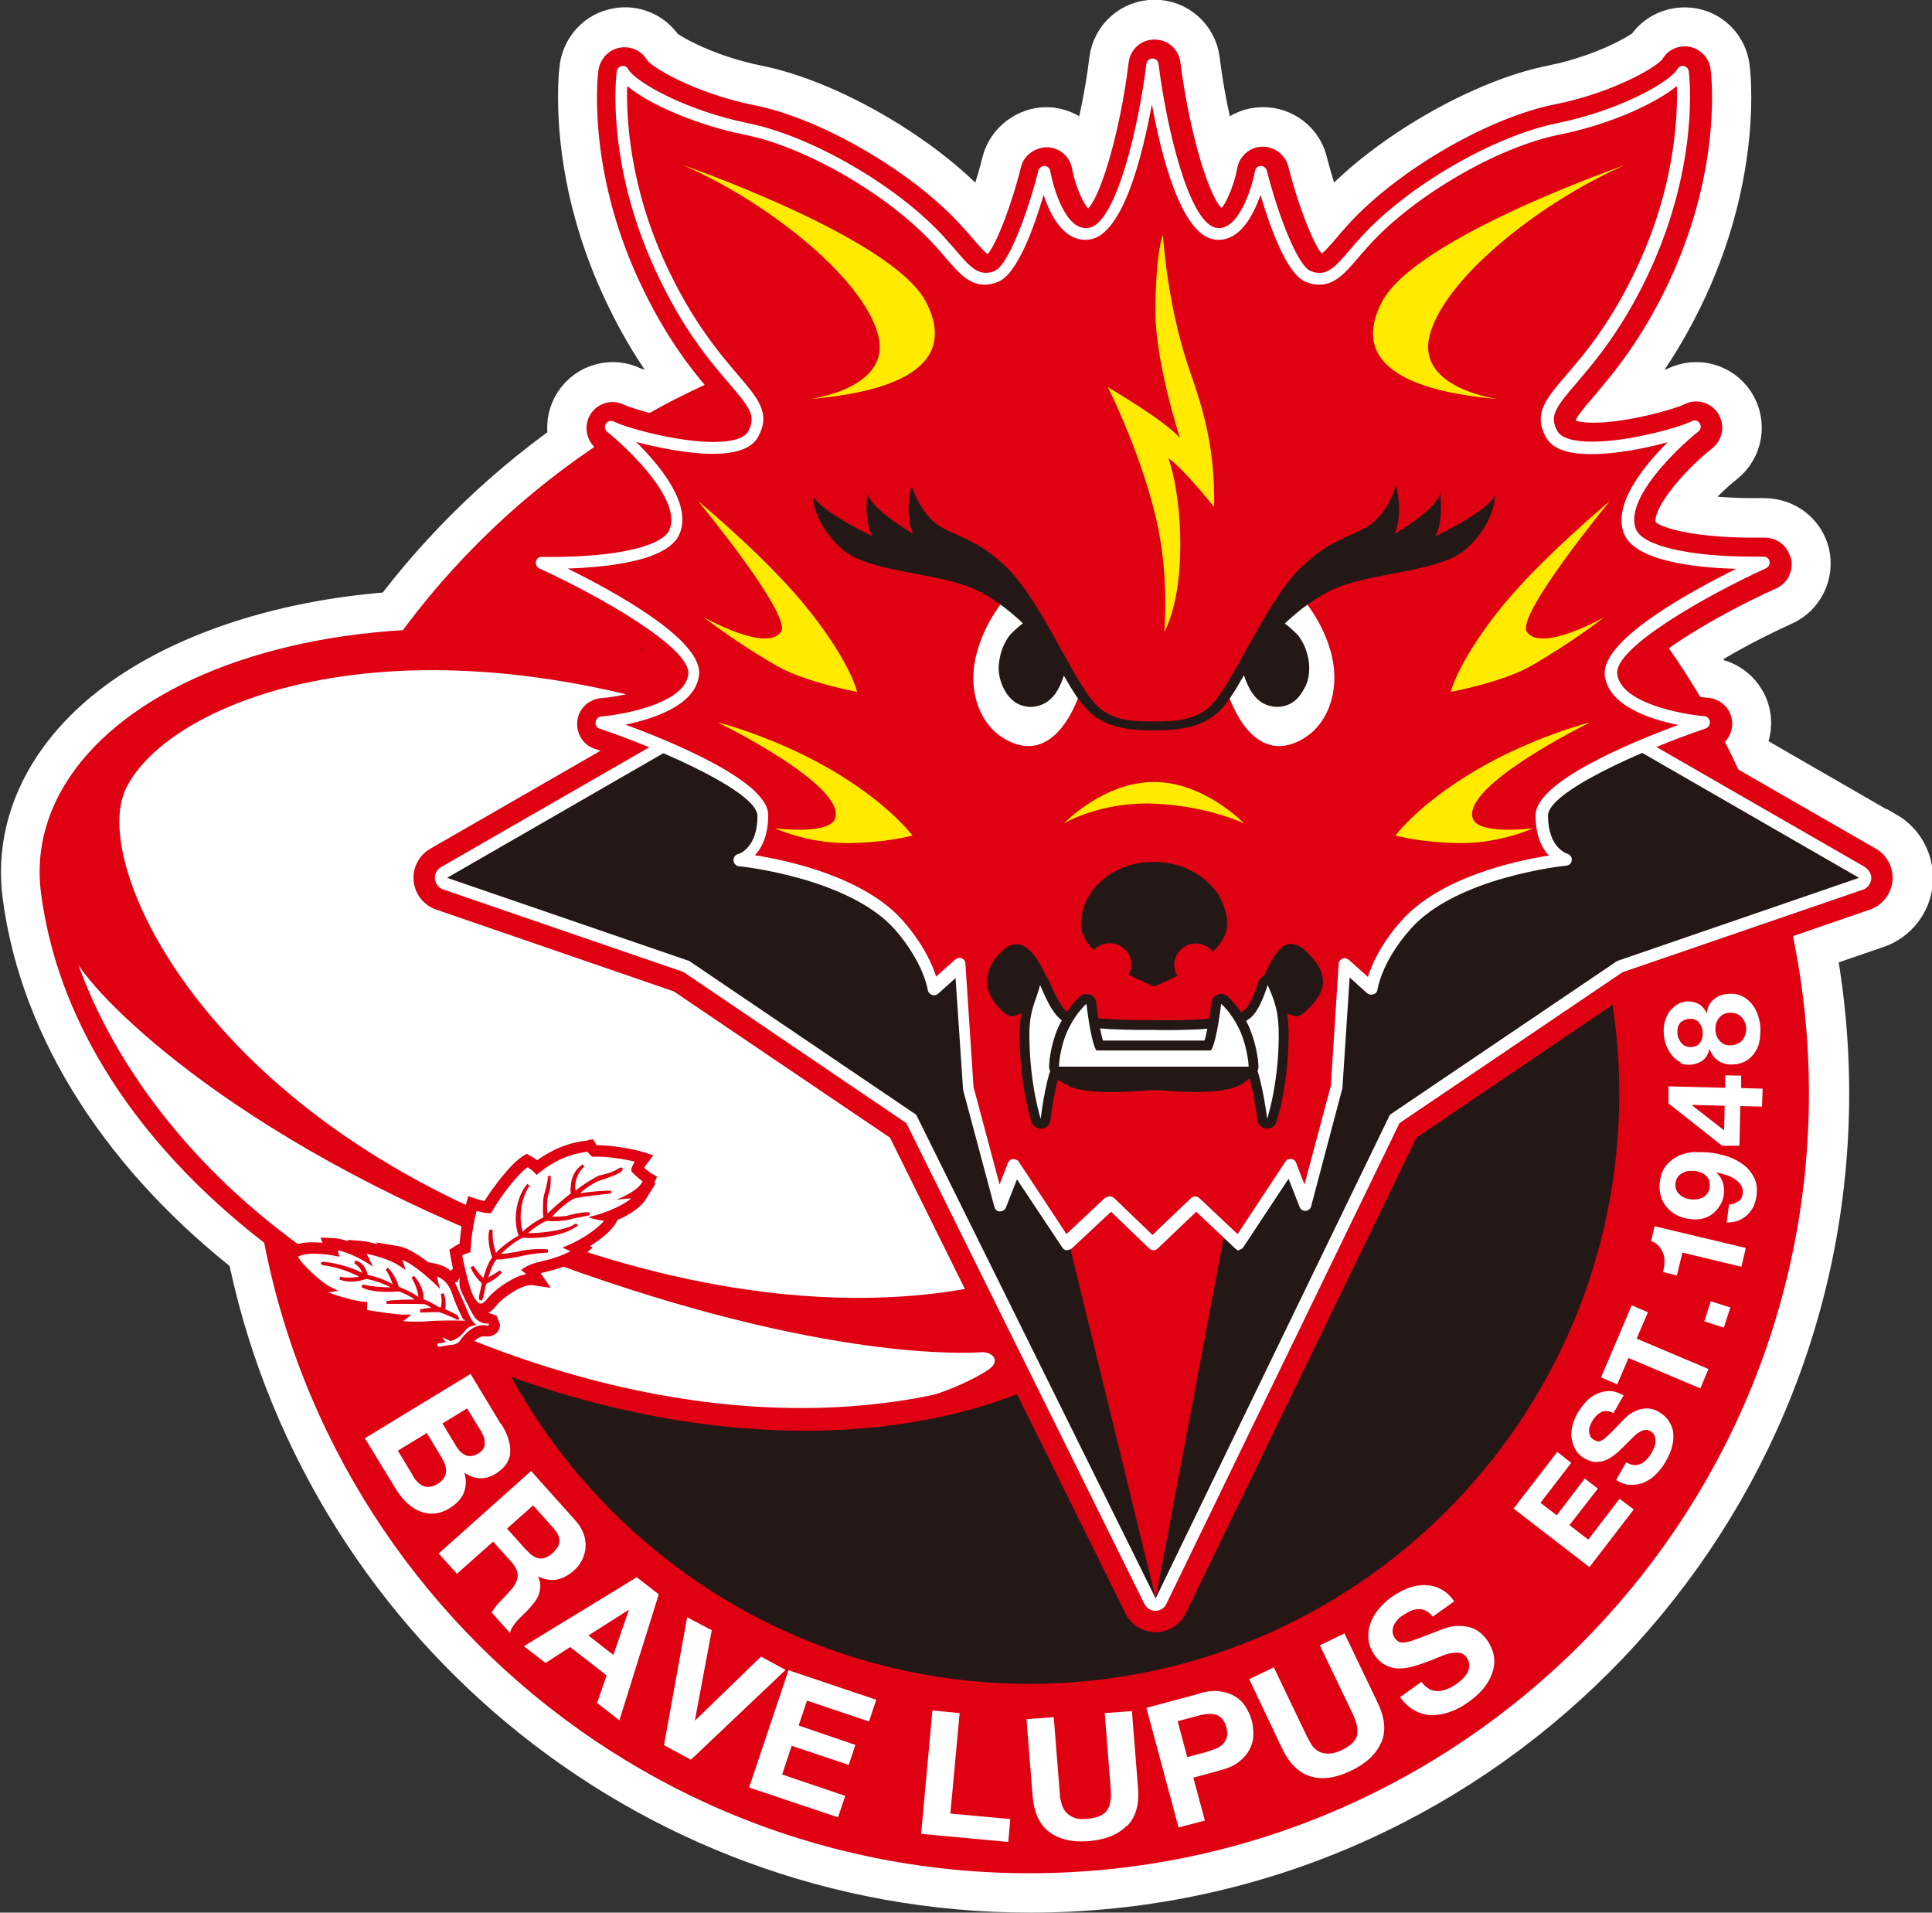<?xml version="1.0" encoding="UTF-8"?><svg id="_レイヤー_2" xmlns="http://www.w3.org/2000/svg" viewBox="0 0 66.72 66.04"><rect x="0" y="0" width="66.72" height="66.04" fill="#333333" stroke="none"/><defs><style>.cls-1{stroke-width:1.36px;}.cls-1,.cls-2,.cls-3,.cls-4{fill:none;}.cls-1,.cls-4{stroke:#df0012;}.cls-5{fill:#fff;}.cls-6{fill:#ffea00;}.cls-7{fill:#df0012;}.cls-8{fill:#231815;}.cls-2{stroke:#fff;stroke-width:2.72px;}.cls-3{stroke:#231815;stroke-linecap:round;stroke-linejoin:round;stroke-width:.68px;}.cls-4{stroke-width:.27px;}</style></defs><g id="_レイヤー_1-2"><g><path class="cls-5" d="M64.78,29.3l-4.75-2.74c-.15-.33-.31-.66-.47-.98,.18-.19,.27-.45,.24-.72-.05-.42-.4-.76-.82-.79-.09,0-.18-.02-.27-.03-.34-.57-.71-1.14-1.09-1.68,.87-.62,2.21-1.39,3.71-2.07,.39-.18,.6-.61,.51-1.03-.1-.42-.48-.7-.91-.7-.01,0-.13,0-.32,0-2.43,0-3.31-.42-3.42-.53-.11-.37,.75-1.6,1.95-2.55,.36-.29,.45-.8,.2-1.2-.25-.39-.75-.53-1.17-.32-.3,.15-1.95,.64-3.14,.64-.36,0-.54-.04-.61-.07,0-.07,.1-.22,.6-.81,.67-.78,1.68-1.96,2.66-4.08,1.8-3.91,1.41-7.11,1.39-7.24-.05-.39-.34-.7-.72-.77-.38-.07-.77,.1-.95,.42-.19,.27-1.72,1.16-3.68,1.55-2.31,.46-5.46,2.28-7.15,4.14-.13,.15-.26,.29-.37,.42l-.02,.03c-.1,.12-.41,.48-.53,.56-.26-.29-.79-1.59-1.15-3.01-.1-.4-.46-.68-.88-.68h-.03c-.42,.01-.79,.33-.86,.74-.12,.67-.41,1.23-.54,1.38-.42-.37-1.12-2.58-1.42-5.04-.06-.45-.44-.79-.9-.79s-.84,.34-.9,.8c-.29,2.39-.99,4.66-1.4,5.03-.14-.14-.43-.69-.55-1.37-.07-.42-.44-.73-.86-.75-.41-.01-.81,.29-.91,.69-.35,1.41-.89,2.72-1.15,3.01-.08-.05-.26-.24-.53-.57-.12-.14-.25-.29-.39-.45-1.69-1.86-4.84-3.68-7.15-4.14-2.08-.42-3.52-1.32-3.66-1.53-.19-.34-.58-.52-.96-.44-.38,.07-.67,.38-.73,.77-.02,.13-.41,3.33,1.39,7.24,.81,1.76,1.65,2.88,2.3,3.65-.64,.3-1.27,.62-1.89,.96-.44-.12-.78-.23-.91-.29-.42-.21-.92-.07-1.17,.32-.24,.37-.17,.86,.15,1.15-2.55,1.72-4.79,3.87-6.62,6.34-4.34,.27-7.81,1.59-9.91,3.33-1.93,1.6-2.85,3.64-2.58,5.73,.58,4.5,3.4,8.78,7.72,12.12,2.43,12.37,13.35,21.73,26.42,21.73,14.85,0,26.92-12.08,26.92-26.92,0-1.86-.19-3.68-.55-5.44l2.66-.91c.43-.15,.74-.54,.78-.99,.04-.45-.18-.89-.58-1.12"/><path class="cls-2" d="M64.78,29.3l-4.75-2.74c-.15-.33-.31-.66-.47-.98,.18-.19,.27-.45,.24-.72-.05-.42-.4-.76-.82-.79-.09,0-.18-.02-.27-.03-.34-.57-.71-1.14-1.09-1.68,.87-.62,2.21-1.39,3.71-2.07,.39-.18,.6-.61,.51-1.03-.1-.42-.48-.7-.91-.7-.01,0-.13,0-.32,0-2.43,0-3.31-.42-3.42-.53-.11-.37,.75-1.6,1.95-2.55,.36-.29,.45-.8,.2-1.2-.25-.39-.75-.53-1.17-.32-.3,.15-1.95,.64-3.14,.64-.36,0-.54-.04-.61-.07,0-.07,.1-.22,.6-.81,.67-.78,1.68-1.96,2.66-4.08,1.8-3.91,1.41-7.11,1.39-7.24-.05-.39-.34-.7-.72-.77-.38-.07-.77,.1-.95,.42-.19,.27-1.72,1.16-3.68,1.55-2.31,.46-5.46,2.28-7.15,4.14-.13,.15-.26,.29-.37,.42l-.02,.03c-.1,.12-.41,.48-.53,.56-.26-.29-.79-1.59-1.15-3.01-.1-.4-.46-.68-.88-.68h-.03c-.42,.01-.79,.33-.86,.74-.12,.67-.41,1.23-.54,1.38-.42-.37-1.12-2.58-1.42-5.04-.06-.45-.44-.79-.9-.79s-.84,.34-.9,.8c-.29,2.39-.99,4.66-1.4,5.03-.14-.14-.43-.69-.55-1.37-.07-.42-.44-.73-.86-.75-.41-.01-.81,.29-.91,.69-.35,1.41-.89,2.72-1.15,3.01-.08-.05-.26-.24-.53-.57-.12-.14-.25-.29-.39-.45-1.69-1.86-4.84-3.68-7.15-4.14-2.08-.42-3.52-1.32-3.66-1.53-.19-.34-.58-.52-.96-.44-.38,.07-.67,.38-.73,.77-.02,.13-.41,3.33,1.39,7.24,.81,1.76,1.65,2.88,2.3,3.65-.64,.3-1.27,.62-1.89,.96-.44-.12-.78-.23-.91-.29-.42-.21-.92-.07-1.17,.32-.24,.37-.17,.86,.15,1.15-2.55,1.72-4.79,3.87-6.62,6.34-4.34,.27-7.81,1.59-9.91,3.33-1.93,1.6-2.85,3.64-2.58,5.73,.58,4.5,3.4,8.78,7.72,12.12,2.43,12.37,13.35,21.73,26.42,21.73,14.85,0,26.92-12.08,26.92-26.92,0-1.86-.19-3.68-.55-5.44l2.66-.91c.43-.15,.74-.54,.78-.99,.04-.45-.18-.89-.58-1.12Z"/><path class="cls-7" d="M35.55,10.84c-14.84,0-26.92,12.07-26.92,26.92s12.08,26.92,26.92,26.92,26.92-12.08,26.92-26.92-12.08-26.92-26.92-26.92"/><path class="cls-8" d="M55.92,37.76c0,11.26-9.12,20.38-20.38,20.38s-20.38-9.12-20.38-20.38,9.13-20.37,20.38-20.37,20.38,9.12,20.38,20.37"/><path class="cls-7" d="M25.45,24.03c-13.3-4.31-24.16,.55-23.36,6.71,1.88,14.63,27.79,24.05,37.85,13.44,0,0-.01,0-.02,0,3.54-3.76-1.97-15.86-14.47-20.15"/><path class="cls-1" d="M25.45,24.03c-13.3-4.31-24.16,.55-23.36,6.71,1.88,14.63,27.79,24.05,37.85,13.44,0,0-.01,0-.02,0,3.54-3.76-1.97-15.86-14.47-20.15Z"/><path class="cls-5" d="M2.08,30.74c.53,4.49,4.88,12.15,15.26,15.93,9.37,3.41,16.6,1.8,20.47-.7-15.72,.95-26.89-4.36-35.73-15.23"/><path class="cls-5" d="M4.29,27.38c-1.06,2.59,2.78,11.1,14.59,15.38,12.31,4.45,20.27,.69,21.24-2.09,.92-2.64-3.01-11.49-14.87-15.63-11.86-4.14-19.73-.66-20.97,2.34"/><path class="cls-7" d="M2.01,29.41s6.31,10.34,17.22,13.92c10.91,3.58,19,1.45,20.7,.85-2.88,3.32-7.88,4.05-7.88,4.05,0,0,1.17-.35,2.03-.9,.53-.33,.2-.65-.17-.64-.38,.02-5.35,.37-14.75-3.06-10.79-3.94-15.8-9.14-16.53-10.44-.67-1.28-.61-3.79-.61-3.79"/><path class="cls-7" d="M61.7,19.29c-.08-.36-.41-.6-.77-.59,0,0-.13,0-.33,0-2.37,0-3.41-.41-3.54-.6-.2-.49,.88-1.85,1.99-2.73,.31-.25,.38-.68,.17-1.02-.21-.33-.64-.45-.99-.27-.31,.16-1.99,.65-3.2,.65-.49,0-.68-.08-.72-.11-.07-.14-.05-.23,.61-1,.66-.78,1.67-1.95,2.64-4.04,1.79-3.88,1.4-7.03,1.38-7.17-.04-.33-.29-.59-.61-.66-.32-.06-.65,.08-.81,.37-.21,.3-1.74,1.2-3.77,1.61-2.29,.45-5.4,2.26-7.08,4.1-.14,.16-.27,.3-.39,.45-.19,.22-.53,.62-.63,.62,0,0-.03,0-.07-.02-.3-.27-.87-1.7-1.22-3.1-.09-.34-.4-.58-.75-.58,0,0-.02,0-.02,0-.36,.01-.67,.28-.73,.63-.14,.75-.5,1.47-.67,1.52-.51-.24-1.25-2.71-1.56-5.18-.05-.39-.37-.67-.76-.67s-.72,.29-.76,.68c-.3,2.47-1.04,4.94-1.53,5.18-.19-.05-.55-.77-.69-1.51-.06-.36-.37-.62-.73-.63-.34,0-.69,.23-.77,.58-.35,1.4-.91,2.83-1.22,3.1-.05,.01-.07,.02-.07,.02-.1,0-.44-.4-.63-.62-.12-.14-.25-.29-.39-.44-1.68-1.84-4.79-3.65-7.08-4.1-2.03-.41-3.56-1.31-3.76-1.6-.16-.29-.49-.44-.82-.38-.32,.06-.57,.33-.62,.66-.02,.13-.41,3.29,1.38,7.17,.97,2.1,1.97,3.27,2.64,4.04,.66,.77,.68,.85,.61,.99-.05,.03-.23,.11-.73,.11-1.21,0-2.89-.5-3.2-.65-.35-.18-.78-.06-.99,.27-.21,.33-.14,.77,.17,1.02,1.1,.88,2.19,2.23,1.99,2.72-.13,.2-1.18,.61-3.54,.61-.2,0-.32,0-.33,0-.37,0-.69,.24-.77,.59-.08,.36,.1,.72,.43,.88,2.39,1.09,4.61,2.52,4.81,3.11-.11,.42-1.41,.85-2.5,.94-.36,.03-.66,.31-.7,.67-.04,.36,.17,.71,.52,.82,2.44,.82,4.77,1.99,5.07,2.53-.01,.61-.26,.73-.25,.73-.39,.05-.63,.37-.63,.76,0,.39,.35,.71,.75,.75,.99,.09,3.83,.64,5.03,2,.96,1.09,1.34,1.97,1.35,1.98,.11,.25,.34,.43,.61,.47,.02,0,.04,0,.06,0l.18,2.71c0,.05,.01,.1,.02,.15l1.08,4.04c.09,.32,.37,.55,.7,.57,.32,.02,.62-.16,.74-.45l.97,1.46c.13,.19,.33,.31,.55,.34,.03,0,.06,0,.09,0,.19,0,.38-.07,.53-.21l.97-.91,.94,.9c.3,.29,.77,.29,1.07,0l.95-.91,.97,.91c.17,.15,.39,.23,.62,.2,.23-.03,.43-.15,.55-.34l.97-1.47c.13,.29,.44,.48,.75,.46,.33-.02,.62-.25,.7-.57l1.07-4.04s.02-.1,.02-.15l.18-2.71s.04,0,.05,0c.27-.03,.51-.21,.61-.46,0,0,.39-.89,1.35-1.98,1.19-1.36,4.03-1.9,5.02-2,.39-.04,.74-.36,.74-.75,0-.39-.23-.7-.61-.76-.07-.04-.26-.2-.27-.73,.29-.54,2.63-1.7,5.07-2.53,.35-.12,.56-.46,.52-.82-.04-.36-.34-.64-.7-.67-1.09-.09-2.39-.52-2.5-.94,.2-.58,2.42-2.02,4.81-3.1,.33-.15,.51-.52,.43-.88"/><path class="cls-4" d="M61.7,19.29c-.08-.36-.41-.6-.77-.59,0,0-.13,0-.33,0-2.37,0-3.41-.41-3.54-.6-.2-.49,.88-1.85,1.99-2.73,.31-.25,.38-.68,.17-1.02-.21-.33-.64-.45-.99-.27-.31,.16-1.99,.65-3.2,.65-.49,0-.68-.08-.72-.11-.07-.14-.05-.23,.61-1,.66-.78,1.67-1.95,2.64-4.04,1.79-3.88,1.4-7.03,1.38-7.17-.04-.33-.29-.59-.61-.66-.32-.06-.65,.08-.81,.37-.21,.3-1.74,1.2-3.77,1.61-2.29,.45-5.4,2.26-7.08,4.1-.14,.16-.27,.3-.39,.45-.19,.22-.53,.62-.63,.62,0,0-.03,0-.07-.02-.3-.27-.87-1.7-1.22-3.1-.09-.34-.4-.58-.75-.58,0,0-.02,0-.02,0-.36,.01-.67,.28-.73,.63-.14,.75-.5,1.47-.67,1.52-.51-.24-1.25-2.71-1.56-5.18-.05-.39-.37-.67-.76-.67s-.72,.29-.76,.68c-.3,2.47-1.04,4.94-1.53,5.18-.19-.05-.55-.77-.69-1.51-.06-.36-.37-.62-.73-.63-.34,0-.69,.23-.77,.58-.35,1.4-.91,2.83-1.22,3.1-.05,.01-.07,.02-.07,.02-.1,0-.44-.4-.63-.62-.12-.14-.25-.29-.39-.44-1.68-1.84-4.79-3.65-7.08-4.1-2.03-.41-3.56-1.31-3.76-1.6-.16-.29-.49-.44-.82-.38-.32,.06-.57,.33-.62,.66-.02,.13-.41,3.29,1.38,7.17,.97,2.1,1.97,3.27,2.64,4.04,.66,.77,.68,.85,.61,.99-.05,.03-.23,.11-.73,.11-1.21,0-2.89-.5-3.2-.65-.35-.18-.78-.06-.99,.27-.21,.33-.14,.77,.17,1.02,1.1,.88,2.19,2.23,1.99,2.72-.13,.2-1.18,.61-3.54,.61-.2,0-.32,0-.33,0-.37,0-.69,.24-.77,.59-.08,.36,.1,.72,.43,.88,2.39,1.09,4.61,2.52,4.81,3.11-.11,.42-1.41,.85-2.5,.94-.36,.03-.66,.31-.7,.67-.04,.36,.17,.71,.52,.82,2.44,.82,4.77,1.99,5.07,2.53-.01,.61-.26,.73-.25,.73-.39,.05-.63,.37-.63,.76,0,.39,.35,.71,.75,.75,.99,.09,3.83,.64,5.03,2,.96,1.09,1.34,1.97,1.35,1.98,.11,.25,.34,.43,.61,.47,.02,0,.04,0,.06,0l.18,2.71c0,.05,.01,.1,.02,.15l1.08,4.04c.09,.32,.37,.55,.7,.57,.32,.02,.62-.16,.74-.45l.97,1.46c.13,.19,.33,.31,.55,.34,.03,0,.06,0,.09,0,.19,0,.38-.07,.53-.21l.97-.91,.94,.9c.3,.29,.77,.29,1.07,0l.95-.91,.97,.91c.17,.15,.39,.23,.62,.2,.23-.03,.43-.15,.55-.34l.97-1.47c.13,.29,.44,.48,.75,.46,.33-.02,.62-.25,.7-.57l1.07-4.04s.02-.1,.02-.15l.18-2.71s.04,0,.05,0c.27-.03,.51-.21,.61-.46,0,0,.39-.89,1.35-1.98,1.19-1.36,4.03-1.9,5.02-2,.39-.04,.74-.36,.74-.75,0-.39-.23-.7-.61-.76-.07-.04-.26-.2-.27-.73,.29-.54,2.63-1.7,5.07-2.53,.35-.12,.56-.46,.52-.82-.04-.36-.34-.64-.7-.67-1.09-.09-2.39-.52-2.5-.94,.2-.58,2.42-2.02,4.81-3.1,.33-.15,.51-.52,.43-.88Z"/><path class="cls-7" d="M64.71,29.42l-13.33-7.67c-.16-.09-.33-.14-.51-.14H28.77c-.18,0-.36,.05-.51,.14l-13.33,7.67c-.35,.2-.55,.59-.51,.99,.04,.4,.31,.74,.69,.87l8.22,2.83,7.51,5.08,8.15,16.46c.17,.35,.53,.57,.92,.57h0c.39,0,.75-.23,.92-.58l7.98-16.45,7.5-5.08,8.22-2.83c.38-.13,.65-.47,.69-.87,.04-.4-.16-.79-.51-.99"/><path class="cls-4" d="M64.71,29.42l-13.33-7.67c-.16-.09-.33-.14-.51-.14H28.77c-.18,0-.36,.05-.51,.14l-13.33,7.67c-.35,.2-.55,.59-.51,.99,.04,.4,.31,.74,.69,.87l8.22,2.83,7.51,5.08,8.15,16.46c.17,.35,.53,.57,.92,.57h0c.39,0,.75-.23,.92-.58l7.98-16.45,7.5-5.08,8.22-2.83c.38-.13,.65-.47,.69-.87,.04-.4-.16-.79-.51-.99Z"/><path class="cls-5" d="M64.41,29.94l-13.33-7.67c-.06-.04-.14-.06-.21-.06H28.77c-.07,0-.15,.02-.21,.06l-13.33,7.67c-.14,.08-.23,.24-.21,.41,.02,.17,.13,.31,.28,.36l8.3,2.85,7.7,5.22,8.22,16.6c.07,.14,.22,.24,.38,.24h0c.16,0,.31-.09,.38-.24l8.05-16.6,7.7-5.21,8.3-2.85c.16-.05,.27-.2,.29-.36,.02-.17-.07-.32-.21-.41"/><polygon class="cls-8" points="48 38.49 55.85 33.18 64.2 30.31 50.87 22.63 28.77 22.63 15.44 30.31 23.8 33.18 31.64 38.49 39.91 55.19 48 38.49"/><polygon class="cls-7" points="36.1 39.58 39.3 39.63 42.86 39.53 39.91 55.19 36.1 39.58"/><path class="cls-7" d="M39.85,42.97l1.47-1.41,1.51,1.41,1.79-2.71,.53,1.35,1.07-4.04,.28-4.26,.93,.83s.12-.97,1.19-2.19c1.66-1.89,5.52-2.26,5.52-2.26,0,0-.83-.21-.83-1.53s5.59-3.21,5.59-3.21c0,0-3.04-.25-3.21-1.65-.17-1.4,5.26-3.86,5.26-3.86,0,0-4.11,.13-4.61-1.07-.58-1.4,2.22-3.62,2.22-3.62-.65,.33-4.36,1.32-4.93,.25-.7-1.3,1.31-1.65,3.21-5.75,1.71-3.72,1.32-6.74,1.32-6.74-.33,.57-2.22,1.56-4.28,1.97-2.05,.41-5.01,2.06-6.66,3.87-.78,.86-1.15,1.56-1.97,1.23-.82-.33-1.64-3.62-1.64-3.62,0,0-.41,2.3-1.56,2.14-1.49-.21-2.19-5.84-2.19-5.84,0,0-.69,5.63-2.18,5.84-1.15,.16-1.56-2.14-1.56-2.14,0,0-.82,3.29-1.65,3.62-.82,.33-1.19-.37-1.98-1.23-1.64-1.81-4.6-3.46-6.66-3.87-2.06-.41-3.95-1.4-4.27-1.97,0,0-.4,3.03,1.31,6.74,1.89,4.11,3.91,4.45,3.21,5.75-.58,1.07-4.28,.08-4.93-.25,0,0,2.8,2.22,2.22,3.62-.49,1.2-4.6,1.07-4.6,1.07,0,0,5.43,2.47,5.27,3.86-.17,1.4-3.21,1.65-3.21,1.65,0,0,5.59,1.89,5.59,3.21s-.83,1.53-.83,1.53c0,0,3.87,.37,5.53,2.26,1.07,1.21,1.18,2.19,1.18,2.19l.92-.83,.28,4.26,1.08,4.04,.52-1.35,1.79,2.71,1.51-1.41,1.47,1.41Z"/><path class="cls-5" d="M42.82,43.18c-.05,0-.11-.02-.15-.06l-1.36-1.28-1.33,1.27c-.08,.08-.21,.08-.29,0l-1.32-1.27-1.36,1.27s-.11,.06-.17,.06c-.06,0-.12-.04-.15-.09l-1.57-2.36-.38,.97c-.03,.09-.12,.13-.21,.14-.09,0-.17-.07-.19-.16l-1.08-4.04-.26-3.86-.6,.54c-.06,.05-.14,.07-.22,.04-.07-.03-.13-.09-.14-.17,0,0-.13-.93-1.13-2.08-1.59-1.8-5.36-2.19-5.39-2.19-.1-.01-.18-.09-.19-.2,0-.1,.06-.2,.16-.22,.02,0,.67-.2,.67-1.32,0-.8-3.18-2.24-5.45-3.01-.1-.03-.16-.13-.14-.23,.01-.1,.09-.18,.19-.19,.8-.07,2.9-.46,3.01-1.46,.11-.9-3.1-2.72-5.14-3.65-.09-.04-.14-.14-.12-.24,.02-.1,.1-.17,.21-.16,0,0,.13,0,.34,0,2.23,0,3.82-.37,4.06-.94,.43-1.03-1.41-2.78-2.15-3.38-.09-.07-.1-.19-.05-.28,.06-.09,.18-.12,.27-.08,.43,.22,2.19,.71,3.45,.71,.65,0,1.07-.13,1.2-.37,.28-.52,.06-.81-.66-1.65-.65-.75-1.62-1.89-2.55-3.92-1.72-3.73-1.35-6.74-1.33-6.86,.01-.09,.08-.16,.17-.18,.09-.02,.18,.02,.22,.1,.26,.47,2.05,1.45,4.13,1.87,2.19,.44,5.17,2.16,6.78,3.93,.14,.15,.26,.3,.38,.43,.51,.6,.82,.96,1.36,.75,.5-.2,1.19-2.15,1.52-3.47,.02-.09,.11-.16,.21-.16h0c.1,0,.18,.08,.2,.17,.1,.57,.53,2.09,1.32,1.97,.96-.14,1.74-3.55,2-5.66,.01-.11,.1-.19,.21-.19s.2,.08,.21,.19c.26,2.11,1.04,5.52,2.01,5.66,.76,.1,1.22-1.4,1.32-1.97,.02-.1,.1-.17,.2-.17h0c.1,0,.18,.07,.21,.16,.33,1.32,1.02,3.27,1.52,3.47,.54,.22,.85-.15,1.36-.75,.12-.14,.24-.28,.38-.43,1.61-1.77,4.59-3.49,6.78-3.93,2.08-.42,3.87-1.4,4.14-1.87,.05-.08,.14-.12,.22-.1,.09,.02,.16,.09,.17,.18,.02,.13,.38,3.13-1.33,6.86-.93,2.02-1.91,3.16-2.55,3.91-.72,.84-.94,1.13-.66,1.65,.13,.24,.55,.37,1.2,.37,1.27,0,3.02-.49,3.45-.71,.1-.05,.21-.02,.27,.08,.06,.09,.04,.21-.05,.28-.74,.59-2.58,2.35-2.15,3.38,.24,.57,1.83,.94,4.06,.94,.21,0,.34,0,.34,0,.12,0,.19,.07,.21,.16,.02,.1-.03,.2-.12,.24-2.04,.93-5.25,2.74-5.14,3.65,.12,1.01,2.22,1.39,3.01,1.46,.1,0,.18,.09,.19,.19,.01,.1-.05,.2-.14,.23-2.26,.77-5.45,2.2-5.45,3.01,0,1.12,.65,1.31,.67,1.32,.1,.03,.16,.12,.15,.22,0,.1-.09,.18-.19,.19-.04,0-3.8,.39-5.38,2.19-1.01,1.14-1.13,2.07-1.14,2.08,0,.08-.06,.15-.14,.17-.07,.03-.16,.01-.22-.04l-.6-.54-.25,3.82-1.08,4.08c-.02,.09-.1,.15-.19,.16-.09,0-.18-.05-.21-.14l-.38-.97-1.56,2.36c-.03,.05-.09,.09-.15,.09,0,0-.02,0-.02,0m-4.44-1.84c.05,0,.11,.02,.15,.06l1.32,1.27,1.33-1.27c.08-.08,.21-.08,.29,0l1.32,1.24,1.65-2.5c.04-.07,.12-.1,.2-.09,.08,0,.15,.06,.17,.13l.29,.75,.91-3.41,.27-4.21c0-.08,.06-.15,.13-.18,.08-.03,.16-.01,.22,.04l.66,.59c.13-.41,.43-1.12,1.15-1.93,1.33-1.51,3.95-2.08,5.1-2.26-.24-.25-.46-.68-.46-1.39,0-1.15,3.25-2.5,4.93-3.12-.97-.19-2.42-.66-2.54-1.71-.14-1.2,2.9-2.87,4.54-3.68-1.48-.04-3.49-.28-3.87-1.2-.42-1.02,.69-2.36,1.5-3.17-.76,.21-1.78,.41-2.64,.41s-1.36-.2-1.57-.6c-.43-.8,0-1.3,.71-2.13,.63-.73,1.58-1.84,2.49-3.82,1.28-2.77,1.36-5.18,1.33-6.16-.73,.6-2.31,1.33-4.06,1.68-2.11,.42-4.99,2.09-6.55,3.8-.13,.15-.26,.29-.37,.42-.46,.54-.82,.96-1.37,.96-.15,0-.3-.03-.47-.1-.66-.26-1.25-1.95-1.56-3-.25,.72-.74,1.66-1.59,1.54-1.16-.17-1.84-2.92-2.16-4.67-.32,1.74-.99,4.5-2.15,4.67-.87,.12-1.35-.82-1.59-1.54-.31,1.06-.9,2.74-1.57,3-.16,.07-.32,.1-.47,.1-.55,0-.91-.43-1.37-.96-.11-.13-.23-.28-.37-.42-1.56-1.71-4.43-3.38-6.55-3.8-1.6-.32-3.28-1.03-4.05-1.68-.03,.99,.05,3.38,1.33,6.15,.91,1.97,1.86,3.08,2.49,3.82,.71,.83,1.14,1.33,.71,2.13-.21,.4-.74,.6-1.58,.6s-1.88-.21-2.64-.41c.82,.81,1.93,2.15,1.5,3.17-.38,.92-2.38,1.15-3.87,1.2,1.64,.81,4.69,2.48,4.54,3.68-.12,1.05-1.58,1.51-2.54,1.71,1.68,.62,4.93,1.97,4.93,3.12,0,.71-.22,1.14-.46,1.39,1.15,.18,3.78,.75,5.11,2.26,.71,.81,1.02,1.52,1.15,1.93l.66-.59c.06-.05,.15-.07,.22-.04,.08,.03,.13,.1,.13,.18l.28,4.26,.9,3.37,.29-.75c.03-.07,.1-.13,.17-.13,.08,0,.16,.03,.2,.09l1.65,2.5,1.32-1.24s.09-.06,.15-.06"/><path class="cls-7" d="M15.57,43.87v.02s0-.01,0-.01c0,0-.02,.04-.04,.08-.02,0-.07,.02-.07,.02-.08,.07-.12,.17-.12,.27,0,.05,.01,.11,.04,.17l.4,.91c.04,.1,.08,.18,.11,.26-.07,.06-.13,.13-.19,.21-.03,.04-.07,.07-.12,.1-.02-.01-.05-.02-.05-.02-.18-.11-.39-.08-.52,.07-.03,.04-.06,.08-.07,.13-.06,.03-.1,.07-.14,.12l-.06,.33c.05,.2,.24,.39,.54,.33,0,0,.38-.06,.38-.06,.14,0,.41-.1,.53-.28,.13-.2,.37-.4,.54-.38,.15,.02,.28,0,.39-.09,.09-.07,.14-.18,.15-.3l-.12-.32s-.31-.11-.31-.11c-.05,0-.12-.05-.14-.07-.12-.19-.4-.75-.43-.86-.02-.08-.02-.16-.02-.18,.05-.17-.04-.37-.2-.46-.16-.08-.35-.04-.47,.12"/><path class="cls-7" d="M11.13,42.91c-.44-.04-.87-.02-1.16,.2l-.15,.11,.04,.18c.06,.29,.46,.69,.8,.98-.13,.03-.26,.06-.26,.06l.41,.36c.21,.19,.92,.4,1.39,.5-.04,.09-.1,.22-.1,.22l.33,.08c.12,.03,.38,.08,.66,.11-.15,.11-.3,.23-.3,.23l.76,.07c.27,.01,.94,.05,1.25,.01,.26-.03,1-.03,1.09-.02,.29,.03,.43-.1,.49-.2,.03-.06,.05-.13,.05-.19,0-.09-.03-.18-.09-.27-.08-.13-.28-.57-.31-.71-.15-.54-.5-.9-1-1,0,0-.15-.03-.25-.05-.3-.23-.69-.5-1.06-.56l-.73-.12s.04,.05,.05,.06c-.2-.05-.4-.1-.53-.11l-.5-.04s.02,.04,.02,.05c-.19-.06-.38-.11-.53-.11l-.43-.02s.03,.1,.07,.18"/><path class="cls-7" d="M20.31,39.38c-.65,.06-1.21,.29-1.76,.68-.08-.06-.17-.11-.21-.14l-.15-.08-.15,.09c-.39,.25-.97,1-1.31,1.54-.08-.02-.18-.04-.27-.07l-.29-.1-.08,.3c-.11,.41-.18,.86-.22,1.34-.07,.04-.14,.07-.19,.11l-.16,.1,.03,.18c.06,.36,.25,1.25,.43,1.6,.11,.19,.28,.45,.56,.48,.31,.03,.53-.24,.6-.33,.2-.25,.68-.57,.93-.65,.1-.04,.25-.06,.3-.06l.65,.1s-.31-.45-.35-.51c.05-.01,.09-.02,.12-.03,.28-.06,.97-.24,1.33-.55l.35-.31s-.07-.03-.1-.04c.37-.23,.78-.55,.93-.86,0,0,.02-.04,.03-.05,.4-.17,.8-.42,.99-.74l.33-.53s-.04,0-.06,0c.02-.03,.1-.22,.1-.22l-.22-.13s-.14-.1-.22-.18c.02-.04,.04-.08,.07-.11l.24-.32-.38-.12c-.32-.1-1.07-.23-1.58-.23,0,0-.02-.02-.02-.03l-.09-.17-.19,.02Z"/><path class="cls-5" d="M16.89,45.72s-.01,.03-.02,.04c-.02,.01-.06,.02-.1,0-.36-.05-.7,.25-.9,.55-.04,.06-.18,.12-.23,.12-.06,0-.33,.04-.43,.07-.08,.01-.1-.02-.11-.06,0,0,0-.02,0-.03,.01-.02,.04-.03,.07-.03,.06,0,.11-.02,.17-.02,0,0,.03-.01,.03-.03,0-.01,0-.03-.01-.04-.01-.01-.02-.02-.03-.04-.01,0-.02-.02-.03-.03-.02-.02-.02-.03-.01-.03,.01-.01,.03,0,.03,0,.06,.03,.16,.09,.24,.11,0,0,.01,0,.02,0,.22-.07,.32-.17,.39-.25h.01c.14-.19,.2-.25,.4-.28,.01,0,.03-.01,.04-.03,0-.02,0-.03-.02-.04-.08-.05-.18-.22-.28-.49-.06-.14-.33-.75-.41-.93,0,0,0-.01,0-.01,0,0,.02,0,.04,0,.02,0,.03,0,.04,0,.01,0,.02-.02,.02-.03,0-.02,.02-.06,.06-.12h0s.01,.01,.01,.02c-.02,.05-.03,.21,.02,.37,.05,.15,.37,.79,.47,.94,.08,.14,.29,.27,.49,.25,.01,0,.02,0,.02,0,0,0,0,0,0,.03"/><path class="cls-5" d="M16.01,45.57c-.11-.17-.32-.66-.37-.82-.09-.34-.28-.57-.55-.68,.02,.12,.07,.32,.11,.44-.29-.3-.88-.84-1.31-1.01,0,.02,.02,.03,.02,.05l.1,.3-.26-.17c-.26-.17-.75-.32-1.09-.39,.05,.09,.15,.3,.22,.45-.28-.21-.83-.5-1.22-.57,0,.02,.02,.05,.02,.06l.04,.16-.17-.03c-.26-.05-.92-.15-1.26,.03,.15,.3,.84,.9,1.09,1.03l.3,.15-.33,.05s-.02,0-.02,0c.34,.14,.97,.31,1.25,.33h.1s0,.1,0,.1c0,.06,0,.12-.01,.18,.34,.06,1.05,.16,1.22,.16h.32s-.25,.2-.25,.2c-.01,0-.03,.02-.04,.03,.35,.02,.7,.02,.87,0,.29-.03,1.05-.03,1.16-.02,.07,0,.1,0,.11,0,0,0-.01-.02-.02-.04"/><path class="cls-5" d="M20.34,42.04c.17,.05,.35,.1,.52,.11-.25,.31-.84,.68-1.21,.83l-.23,.1,.23,.1h.02s.02,.02,.03,.02c-.27,.15-.67,.28-.99,.35-.18,.04-.43,.11-.6,.22l-.12,.08,.12,.09s.04,.03,.06,.06c-.08,.01-.16,.04-.21,.05-.32,.11-.86,.46-1.12,.78-.1,.13-.18,.19-.25,.18-.05,0-.13-.05-.25-.27-.12-.23-.29-.94-.38-1.39,.07-.04,.14-.07,.21-.09l.08-.02v-.08c.03-.48,.1-.93,.21-1.35,.14,.04,.3,.08,.44,.08h.06l.03-.06c.31-.54,.88-1.28,1.23-1.53,.1,.07,.2,.14,.24,.19l.07,.08,.08-.07c.53-.42,1.06-.66,1.68-.73,.04,.05,.08,.11,.13,.14l.03,.03h.04c.37-.02,1.05,.07,1.43,.17-.05,.08-.1,.18-.12,.26v.05s.02,.04,.02,.04c.08,.09,.24,.24,.37,.33-.13,.29-.64,.53-.92,.64,.19-.03,.4-.05,.53-.05-.27,.23-.85,.5-1.46,.64"/><polygon class="cls-7" points="18.91 40.61 18.91 40.64 19.02 40.65 19.02 40.6 18.91 40.61"/><path class="cls-7" d="M18.96,40.61s0,.03,0,.03c0-.01,0-.02,0-.03"/><path class="cls-7" d="M19.7,40.99c0,.07,0,.15,.01,.22-.17,.13-.54,.43-.8,.69-.01-.08-.02-.16-.02-.24,0-.18,.02-.35,.06-.44,.03-.07,.07-.26,.07-.51,0-.02,0-.04,0-.06h-.1c0,.14-.1,.5-.13,.6-.03,.1-.04,.3-.04,.49,0,.11,0,.21,.02,.29-.16,.08-.48,.26-.72,.5-.04-.14-.07-.31-.07-.49,0-.37,.09-.79,.31-1.1l-.08-.06c-.25,.29-.4,.75-.4,1.19,0,.21,.03,.41,.1,.59-.23,.13-.59,.38-.78,.6-.07-.18-.12-.43-.12-.69,0-.03,0-.06,0-.1l-.1-.02c-.03,.08-.04,.17-.04,.27,0,.24,.06,.53,.13,.7-.14,.15-.25,.5-.31,.71-.12-.11-.26-.3-.34-.42l-.1,.04c.04,.13,.19,.38,.39,.56-.01,.05-.1,.46-.1,.46,0,.01,0,.02,0,.05,0,.04,.01,.08,.06,.08,.07,.01,.08-.08,.09-.12,0,0,.08-.37,.1-.45,.23-.11,.41-.24,.54-.39l-.07-.08c-.07,.06-.26,.17-.4,.25,.11-.35,.22-.57,.29-.62,.26,0,.74-.09,.9-.13,.14-.04,.58-.1,.87-.11v-.11c-.29-.04-.81,.01-1.01,.07-.1,.02-.36,.07-.61,.09,.21-.22,.52-.46,.75-.56,.67,.04,1.36-.09,1.76-.33l.15-.09-.07-.08-.08,.05s-.04,.02-.05,.03c-.38,.18-1.09,.26-1.53,.26,.18-.16,.43-.34,.66-.43,.2,.04,.64,0,.77-.04,.08-.03,.24-.06,.41-.09l.29-.06v-.1c-.24-.02-.66,.08-.78,.12-.12,.02-.35,.04-.51,.02,.2-.22,.53-.5,.76-.62,.21-.05,.95-.14,1.27-.17v-.1c-.32,0-.73,.04-1.07,.09,.23-.21,.53-.39,.69-.44,.25-.08,.57-.2,.68-.27,.05-.03,.1-.07,.1-.12v-.03s-.03-.02-.03-.02c-.03-.02-.07,0-.13,.04-.13,.09-.47,.2-.66,.23-.22,.11-.58,.33-.8,.52,0-.03-.02-.07-.02-.11,0-.27,.12-.55,.32-.72l-.06-.08c-.28,.2-.41,.47-.41,.83"/><path class="cls-7" d="M12.24,43.63c.08,.03,.22,.17,.27,.32-.27-.14-.8-.33-1.32-.38-.07,0-.11,.01-.11,.05h0s.01,.06,.09,.07c.38,.04,.87,.2,1.23,.39-.2,.04-.47,.05-.65,0l-.03,.1c.26,.1,.57,.1,.93-.02,.29,.05,.64,.18,.84,.29-.33,0-.74-.04-.96-.1l-.05,.09c.28,.17,.85,.19,1.3,.15,.19,.07,.41,.18,.54,.28-.31,0-.8,.02-.97,.05v.1c.43,0,1.03,0,1.32,.01,.09,.04,.16,.08,.23,.13-.13,0-.27,.02-.4,.06l.02,.1c.22-.01,.49-.02,.66-.01,.24,.08,.52,.21,.55,.23,.01,.01,.05,.04,.09,.02h.03s0-.05,0-.05h0s-.03-.08-.06-.1c-.07-.04-.24-.13-.41-.2,0-.05,.01-.1,.01-.17,0-.12-.01-.25-.07-.39l-.1,.03c.02,.07,.03,.16,.03,.26,0,.07-.01,.14-.03,.21-.03-.01-.07-.02-.07-.02-.15-.1-.35-.2-.52-.27,0-.01,0-.03,0-.04,0-.25-.12-.53-.34-.77l-.08,.07c.08,.1,.22,.43,.24,.66-.15-.11-.42-.25-.68-.35-.05-.21-.2-.5-.38-.66l-.07,.08c.07,.06,.18,.31,.24,.49-.18-.11-.56-.26-.86-.32-.06-.26-.21-.45-.43-.5l-.03,.1Z"/><path class="cls-5" d="M37.31,23.87s-.7,2.41-2.31,1.79c-1.15-.44-1.65-1.81-1.25-3.18,.35-1.24,1.16-2.04,1.16-2.04l2.41,3.42Z"/><path class="cls-8" d="M36.79,23.14s-.02,.12-.09,.3c-.05,.15-.14,.35-.26,.52-.13,.17-.29,.31-.49,.38-.19,.07-.39,.09-.58,.04-.19-.04-.36-.14-.52-.32-.09-.1-.17-.24-.24-.4-.07-.17-.11-.34-.12-.52-.01-.18,.02-.36,.06-.53,.04-.17,.11-.33,.18-.46,.07-.13,.15-.24,.22-.3,.09-.09,.2-.19,.3-.27,.1-.08,.19-.14,.25-.18,.07-.06,.06-.04,.11,.04,.05,.08,.11,.15,.16,.24,.06,.08,.11,.16,.17,.24,.06,.08,.12,.16,.17,.25,.05,.08,.11,.16,.17,.25,.05,.08,.11,.16,.16,.24,.06,.08,.11,.16,.17,.25,.05,.08,.11,.16,.16,.24"/><path class="cls-5" d="M42.38,23.87s.69,2.41,2.31,1.79c1.15-.44,1.65-1.81,1.26-3.18-.35-1.24-1.17-2.04-1.17-2.04l-2.41,3.42Z"/><path class="cls-8" d="M42.91,23.14s.03,.12,.09,.3c.06,.15,.14,.35,.27,.52,.12,.17,.28,.31,.48,.38,.19,.07,.39,.09,.58,.04,.19-.04,.37-.14,.52-.32,.09-.1,.17-.24,.25-.4,.07-.17,.11-.34,.11-.52,.01-.18-.01-.36-.06-.53-.04-.17-.11-.33-.18-.46-.08-.13-.15-.24-.23-.3-.09-.09-.2-.19-.3-.27-.1-.08-.19-.14-.25-.18-.07-.06-.06-.04-.12,.04-.05,.08-.11,.15-.16,.24-.06,.08-.11,.16-.16,.24-.06,.08-.11,.16-.17,.25-.05,.08-.11,.16-.17,.25-.05,.08-.11,.16-.16,.24-.06,.08-.11,.16-.17,.25-.06,.08-.11,.16-.17,.24"/><path class="cls-8" d="M37.77,32.8c.29-.31,.8-.31,1.09,0,.13,.13,.21,.31,.21,.51,0,.13-.04,.24-.09,.34,.18,.1,.35,.18,.48,.24,.23,.11,.39,.17,.39,.17,0,0,.3-.11,.69-.31,.03-.02,.08-.04,.12-.06-.07-.11-.11-.24-.11-.37,0-.23,.11-.44,.27-.57,.32-.27,.8-.21,1.06,.11,.15-.14,.27-.29,.36-.45,.09-.16,.14-.34,.14-.52,0-.18-.03-.36-.09-.52-.05-.17-.13-.33-.22-.49-.1-.14-.22-.29-.36-.41-.18-.18-.41-.33-.65-.44-.24-.12-.51-.2-.8-.24-.28-.04-.57-.04-.86,0-.28,.04-.55,.13-.78,.24-.24,.11-.46,.26-.64,.44-.13,.12-.25,.26-.34,.41-.1,.14-.17,.3-.22,.47-.06,.16-.09,.34-.09,.52,0,.18,.03,.35,.12,.51,.08,.15,.2,.31,.33,.45"/><path class="cls-6" d="M23.5,5.67s7.29,2.51,8.47,4.74c.91,1.73-.07,3.04-4.02,3.37,0,0,2.88-.35,2.37-2.23-.57-2.08-4.08-4.73-6.81-5.88"/><path class="cls-6" d="M56.2,5.67s-7.29,2.51-8.47,4.74c-.91,1.73,.07,3.04,4.02,3.37,0,0-2.88-.35-2.37-2.23,.57-2.08,4.09-4.73,6.81-5.88"/><path class="cls-6" d="M40.16,8.11s.14,2.41,.9,4.61c.56,1.61,.89,2.8,.87,4.79,0,0-1.08-1.35-1.58-1.69,0,0,.41,1.09,.41,2.96,0,1.2-.16,2.27-.55,3.04,.14-2.23-.2-3.75-.55-4.9-.56-1.88-1.4-3.55-1.4-3.55,0,0,2.02,1.18,2.49,1.76,0,0-.87-2.66-.85-4.44,.02-2.06,.26-2.58,.26-2.58"/><path class="cls-6" d="M24.14,17.33s2.46,2.03,3.85,3.81c1.4,1.78,1.61,2.75,1.61,2.75,0,0-1.78-.33-2.76-.89-1.48-.85-2.54-1.69-2.54-1.69,0,0,2.16,1.23,2.67,.51,.4-.56-2.84-4.49-2.84-4.49"/><path class="cls-6" d="M55.56,17.33s-2.45,2.03-3.85,3.81c-1.39,1.78-1.61,2.75-1.61,2.75,0,0,1.78-.33,2.76-.89,1.48-.85,2.54-1.69,2.54-1.69,0,0-2.16,1.23-2.67,.51-.4-.56,2.84-4.49,2.84-4.49"/><path class="cls-6" d="M24.82,24.95s1.92,.49,3.85,1.61c2.03,1.18,2.84,2.29,2.84,2.29,0,0-.93,.26-2.29,.26s-2.46-.51-2.46-.51c0,0,1.88,.24,2.08-.34,.38-1.15-4.02-3.3-4.02-3.3"/><path class="cls-6" d="M54.88,24.95s-1.93,.49-3.85,1.61c-2.03,1.18-2.84,2.29-2.84,2.29,0,0,.93,.26,2.29,.26s2.46-.51,2.46-.51c0,0-1.89,.24-2.08-.34-.38-1.15,4.02-3.3,4.02-3.3"/><path class="cls-6" d="M39.85,27.75c1.84,.07,3.11,.68,3.11,.68,0,0-1.37-1.43-3.11-1.43s-3.11,1.43-3.11,1.43c0,0,1.27-.76,3.11-.68"/><path class="cls-8" d="M39.85,37.64c.4,0,2.31,.24,3.03-.21,.72-.46,.56-.55,.76-2.05,.19-1.5,.79,.12,1.38-.4,.59-.52,1.09-1.16,.13-2.09-.8-.77-1.18,.12-1.51,.84-.32,.72-.21,1.02-.92,1.36-.69,.33-2.89,.22-2.89,.22,0,0-2.15,.07-2.85-.22-.61-.25-.46-.52-.78-1.24-.33-.71-.87-1.76-1.65-.96-.79,.82-.46,1.57,.13,2.09,.59,.52,1.18-1.1,1.38,.4,.2,1.5-.01,1.59,.71,2.05,.72,.46,2.69,.21,3.08,.21"/><path class="cls-8" d="M42.79,36.07s.32,.05,.57,.7c.26,.69,.4,1.86,.4,1.86,0,0,.38-1.13,.4-2.78,.01-.94-.14-1.27-.38-1.84-.39,1.17-.65,1.26-1.21,1.39-.98,.22-2.81,.16-2.81,.16,0,0-1.69,.03-2.67-.16-.44-.08-.72-.3-1.17-1.39-.17,.64-.39,.89-.37,1.84,.02,1.65,.39,2.78,.39,2.78,0,0,.13-1.18,.4-1.86,.25-.65,.57-.7,.57-.7h5.89Z"/><path class="cls-3" d="M42.79,36.07s.32,.05,.57,.7c.26,.69,.4,1.86,.4,1.86,0,0,.38-1.13,.4-2.78,.01-.94-.14-1.27-.38-1.84-.39,1.17-.65,1.26-1.21,1.39-.98,.22-2.81,.16-2.81,.16,0,0-1.69,.03-2.67-.16-.44-.08-.72-.3-1.17-1.39-.17,.64-.39,.89-.37,1.84,.02,1.65,.39,2.78,.39,2.78,0,0,.13-1.18,.4-1.86,.25-.65,.57-.7,.57-.7h5.89Z"/><path class="cls-5" d="M42.79,36.07s.32,.05,.57,.7c.26,.69,.4,1.86,.4,1.86,0,0,.38-1.13,.4-2.78,.01-.94-.14-1.27-.38-1.84-.39,1.17-.65,1.26-1.21,1.39-.98,.22-2.81,.16-2.81,.16,0,0-1.69,.03-2.67-.16-.44-.08-.72-.3-1.17-1.39-.17,.64-.39,.89-.37,1.84,.02,1.65,.39,2.78,.39,2.78,0,0,.13-1.18,.4-1.86,.25-.65,.57-.7,.57-.7h5.89Z"/><path class="cls-8" d="M43.12,36.83c0-.17-.08-.81-.35-1.35-.27-.54-.6-.82-.6-.82,0,0-.14,1.28-.35,1.61h-3.96c-.2-.33-.34-1.61-.34-1.61,0,0-.33,.28-.6,.82-.28,.54-.35,1.18-.35,1.35h6.54Z"/><path class="cls-3" d="M43.12,36.83c0-.17-.08-.81-.35-1.35-.27-.54-.6-.82-.6-.82,0,0-.14,1.28-.35,1.61h-3.96c-.2-.33-.34-1.61-.34-1.61,0,0-.33,.28-.6,.82-.28,.54-.35,1.18-.35,1.35h6.54Z"/><path class="cls-5" d="M43.12,36.83c0-.17-.08-.81-.35-1.35-.27-.54-.6-.82-.6-.82,0,0-.14,1.28-.35,1.61h-3.96c-.2-.33-.34-1.61-.34-1.61,0,0-.33,.28-.6,.82-.28,.54-.35,1.18-.35,1.35h6.54Z"/><path class="cls-8" d="M39.85,25.22c2,0,2.38-.62,3.17-2.01,.75-1.31,2.15-2.54,3.23-2.95,1.45-.54,3.53-.52,4.42-1.34,.99-.92,.96-1.82,.96-1.82-.23,.55-2.07,1.42-2.07,1.42,.31-.47,.17-1.54,.17-1.54,0,.55-1.57,1.45-1.57,1.45,.32-.71,.05-1.66,.05-1.66,0,0-.31,1.04-1.02,1.43-.71,.4-1.33,.48-2.29,1.42-1.28,1.26-2.41,4.26-3.22,4.86-.56,.42-1.2,.43-1.84,.43h0c-.64,0-1.27,0-1.83-.43-.81-.6-1.95-3.6-3.22-4.86-.96-.94-1.58-1.03-2.29-1.42-.71-.4-1.02-1.43-1.02-1.43,0,0-.27,.95,.05,1.66,0,0-1.57-.9-1.57-1.45,0,0-.14,1.07,.17,1.54,0,0-1.83-.87-2.06-1.42,0,0-.03,.9,.96,1.82,.89,.83,2.97,.8,4.42,1.34,1.08,.4,2.48,1.64,3.22,2.95,.8,1.39,1.17,2.01,3.17,2.01h0Z"/><path class="cls-5" d="M17.31,49.17c.11,.17,.19,.34,.24,.5s.08,.31,.07,.46c0,.14-.05,.28-.13,.41-.08,.13-.21,.24-.38,.35-.18,.11-.36,.16-.54,.15-.17,0-.35-.07-.53-.19,.07,.26,.06,.5-.03,.71-.09,.21-.26,.38-.49,.52-.18,.11-.36,.17-.54,.18-.18,.01-.35-.02-.51-.09-.16-.07-.31-.17-.44-.3-.13-.13-.25-.28-.35-.44l-1.08-1.77,3.65-2.22,1.04,1.72Zm-3.06,1.78c.05,.08,.1,.15,.16,.21,.06,.06,.12,.11,.19,.14,.07,.03,.14,.05,.22,.04,.08,0,.17-.04,.27-.09,.19-.11,.29-.25,.31-.4,.02-.15-.03-.32-.13-.49l-.53-.88-1,.61,.52,.86Zm1.52-.99c.09,.14,.19,.24,.32,.29,.12,.05,.26,.03,.42-.06,.09-.05,.15-.11,.18-.17,.04-.06,.05-.13,.05-.2,0-.07-.01-.14-.04-.22-.03-.07-.06-.15-.11-.22l-.46-.75-.85,.52,.49,.81Z"/><path class="cls-5" d="M19.87,52.5c.13,.14,.22,.29,.28,.45,.06,.16,.08,.31,.07,.46,0,.15-.05,.3-.11,.44-.07,.14-.16,.26-.28,.37-.19,.17-.38,.27-.59,.32-.21,.04-.43,0-.66-.11h0c.05,.12,.08,.22,.08,.32,0,.1-.02,.2-.05,.29-.03,.1-.08,.19-.15,.28-.07,.09-.14,.17-.21,.25-.05,.05-.1,.1-.17,.17-.07,.06-.13,.13-.2,.2-.06,.07-.12,.14-.17,.22-.05,.07-.08,.15-.1,.22l-.63-.7c.07-.13,.17-.26,.3-.39,.13-.13,.25-.27,.37-.4,.15-.17,.22-.33,.23-.48,0-.15-.07-.31-.22-.48l-.63-.7-1.25,1.11-.63-.7,3.19-2.85,1.54,1.72Zm-1.67,1.04c.14,.16,.29,.25,.43,.27,.14,.02,.3-.05,.46-.19,.15-.14,.23-.28,.23-.42,0-.14-.07-.29-.22-.45l-.69-.77-.9,.8,.69,.77Z"/><path class="cls-5" d="M22.75,55.05l-1.36,4.35-.77-.6,.33-.95-1.26-.98-.85,.55-.75-.58,3.9-2.38,.76,.59Zm-1.57,2.1l.54-1.57h0s-1.4,.89-1.4,.89l.87,.68Z"/><polygon class="cls-5" points="22.93 60.26 23.73 55.84 24.58 56.29 24 59.39 24.01 59.4 26.28 57.2 27.13 57.66 23.86 60.76 22.93 60.26"/><polygon class="cls-5" points="30.26 58.69 30.01 59.44 27.87 58.72 27.58 59.58 29.54 60.25 29.31 60.94 27.34 60.28 27.01 61.27 29.19 62.01 28.94 62.75 25.87 61.72 27.23 57.67 30.26 58.69"/><polygon class="cls-5" points="33.14 59.15 32.82 62.62 34.89 62.81 34.82 63.6 31.81 63.32 32.2 59.06 33.14 59.15"/><path class="cls-5" d="M38.91,63.04c-.3,.31-.73,.48-1.3,.53-.58,.05-1.03-.06-1.37-.31-.34-.25-.53-.67-.58-1.25l-.21-2.65,.94-.07,.21,2.65c0,.12,.03,.23,.06,.34,.03,.11,.08,.21,.15,.29,.07,.08,.16,.14,.28,.19,.12,.05,.27,.06,.46,.04,.33-.03,.56-.12,.67-.28,.12-.16,.16-.4,.14-.72l-.21-2.65,.94-.07,.21,2.65c.05,.58-.08,1.02-.38,1.32"/><path class="cls-5" d="M41.45,58.46c.26-.07,.49-.09,.69-.06,.2,.03,.38,.09,.52,.18,.15,.09,.27,.21,.36,.36,.09,.14,.16,.3,.21,.47,.04,.17,.06,.34,.05,.51,0,.17-.05,.34-.13,.49-.08,.15-.2,.29-.36,.42s-.37,.22-.63,.29l-.95,.26,.4,1.48-.91,.24-1.11-4.13,1.86-.5Zm.27,2.01c.1-.03,.2-.06,.29-.1,.09-.04,.17-.09,.23-.16,.06-.06,.1-.14,.13-.23,.02-.09,.02-.21-.02-.34-.03-.13-.09-.23-.15-.3-.07-.07-.14-.12-.23-.14-.08-.02-.18-.03-.28-.02-.1,.01-.2,.03-.31,.06l-.71,.19,.33,1.24,.71-.19Z"/><path class="cls-5" d="M47.69,60.18c-.17,.39-.51,.71-1.03,.96-.52,.25-.99,.32-1.39,.2-.41-.12-.74-.44-.99-.96l-1.14-2.4,.85-.41,1.15,2.4c.05,.1,.11,.2,.17,.3,.07,.09,.15,.16,.24,.21,.09,.05,.21,.07,.33,.07,.13,0,.28-.04,.45-.12,.3-.14,.48-.31,.53-.5,.05-.19,0-.43-.13-.72l-1.15-2.4,.85-.41,1.15,2.4c.25,.52,.29,.98,.12,1.37"/><path class="cls-5" d="M49.33,58.31c.1,.05,.2,.08,.31,.08s.22-.02,.33-.07c.11-.04,.22-.1,.32-.17,.07-.05,.14-.11,.21-.17,.07-.07,.13-.14,.17-.22,.05-.08,.07-.17,.07-.26,0-.09-.03-.18-.09-.27-.07-.09-.15-.15-.25-.16-.1-.02-.22,0-.34,.02-.13,.03-.26,.08-.4,.14-.14,.06-.29,.12-.44,.17-.15,.06-.31,.11-.46,.15-.16,.04-.31,.06-.46,.06-.15,0-.3-.04-.44-.11-.14-.07-.27-.18-.38-.34-.13-.18-.2-.36-.22-.55-.02-.19,0-.37,.06-.54,.06-.18,.15-.34,.28-.5,.13-.15,.27-.29,.42-.4,.18-.13,.37-.24,.57-.32,.2-.08,.39-.12,.59-.12,.19,0,.38,.04,.56,.13,.18,.09,.34,.23,.48,.43l-.74,.53c-.08-.1-.17-.17-.25-.21-.09-.04-.17-.06-.26-.05-.09,0-.18,.03-.27,.07-.09,.04-.18,.1-.28,.16-.06,.04-.12,.09-.17,.15-.05,.06-.09,.12-.12,.19-.03,.07-.04,.14-.04,.21,0,.07,.03,.14,.08,.22,.05,.07,.1,.11,.16,.14,.06,.02,.13,.02,.24,0,.1-.02,.23-.06,.39-.12,.16-.06,.37-.14,.63-.24,.07-.03,.18-.07,.32-.12,.14-.05,.29-.08,.46-.08,.17,0,.34,.02,.51,.09,.17,.07,.33,.2,.47,.39,.11,.16,.19,.33,.23,.51,.04,.18,.03,.36-.02,.55-.05,.19-.14,.37-.28,.56-.14,.18-.33,.36-.57,.53-.19,.14-.39,.25-.61,.33-.21,.08-.43,.12-.63,.12-.21,0-.41-.05-.6-.15-.19-.1-.36-.25-.52-.47l.74-.53c.08,.12,.18,.2,.28,.25"/><polygon class="cls-5" points="53.78 50.13 54.26 50.51 53.2 51.89 53.76 52.32 54.73 51.05 55.18 51.4 54.2 52.66 54.85 53.16 55.93 51.75 56.42 52.12 54.89 54.11 52.27 52.09 53.78 50.13"/><path class="cls-5" d="M56.41,50.59c.09,0,.17-.01,.24-.04,.07-.03,.14-.08,.21-.15,.06-.07,.12-.14,.17-.22,.03-.06,.06-.12,.09-.19,.03-.07,.05-.14,.05-.21,0-.07,0-.14-.03-.2-.02-.06-.07-.12-.14-.16-.08-.05-.15-.06-.23-.04-.08,.02-.15,.06-.23,.12-.08,.06-.16,.14-.24,.22-.08,.09-.17,.17-.26,.26-.09,.09-.18,.18-.28,.25-.1,.08-.2,.14-.31,.19-.11,.04-.22,.06-.34,.06-.12,0-.25-.04-.38-.12-.15-.08-.26-.19-.33-.32-.07-.13-.11-.26-.13-.4s0-.29,.04-.44c.04-.15,.1-.29,.17-.41,.09-.15,.19-.28,.3-.4,.11-.12,.24-.21,.38-.27,.14-.06,.28-.09,.43-.09,.15,0,.31,.06,.48,.15l-.35,.61c-.09-.04-.17-.07-.24-.07-.07,0-.14,.01-.2,.05-.06,.03-.12,.08-.17,.13-.05,.06-.1,.12-.14,.2-.03,.05-.05,.1-.07,.16-.02,.06-.03,.11-.02,.17,0,.06,.02,.11,.04,.16,.02,.05,.07,.09,.13,.13,.06,.03,.11,.05,.15,.05,.05,0,.1-.02,.17-.07,.07-.05,.14-.12,.24-.21,.09-.09,.22-.22,.36-.37,.04-.05,.1-.11,.19-.19,.08-.08,.18-.15,.3-.2,.12-.06,.24-.09,.39-.1,.14,0,.29,.03,.45,.13,.13,.08,.24,.17,.32,.29,.08,.12,.14,.25,.16,.39,.02,.15,.01,.31-.03,.48-.04,.17-.12,.36-.23,.55-.09,.16-.2,.3-.32,.42-.12,.13-.26,.22-.41,.29-.15,.07-.31,.09-.47,.09-.17,0-.34-.06-.51-.17l.35-.61c.1,.06,.19,.09,.27,.09"/><polygon class="cls-5" points="55.85 47.8 55.29 47.56 56.35 45.07 56.91 45.31 56.52 46.22 59 47.27 58.72 47.94 56.24 46.89 55.85 47.8"/><rect class="cls-5" x="58.94" y="45.04" width=".73" height=".71" transform="translate(-2.09 87.91) rotate(-72.14)"/><path class="cls-5" d="M60.14,43.74l-2.04-.49-.19,.79-.48-.12c.03-.11,.05-.22,.05-.33,0-.11,0-.21-.04-.3-.03-.09-.08-.18-.15-.26-.07-.08-.16-.14-.27-.18l.12-.51,3.15,.75-.15,.64Z"/><path class="cls-5" d="M60.02,41.5c.09-.07,.14-.15,.16-.27,.02-.12,0-.22-.06-.31-.06-.09-.13-.16-.23-.22-.09-.06-.2-.11-.31-.14-.11-.03-.21-.06-.3-.08h-.01c.12,.11,.19,.23,.23,.36,.04,.13,.05,.27,.03,.42-.02,.14-.07,.27-.15,.39-.08,.12-.17,.22-.29,.3-.11,.07-.23,.12-.36,.14-.13,.02-.26,.02-.39,0-.16-.02-.31-.07-.45-.14-.13-.07-.25-.17-.34-.28-.09-.11-.16-.24-.2-.39-.04-.15-.05-.3-.03-.47,.03-.24,.11-.44,.23-.58,.12-.14,.26-.25,.43-.33,.17-.07,.36-.12,.56-.12,.2,0,.41,0,.61,.03,.2,.03,.39,.08,.59,.15,.19,.07,.36,.17,.51,.29,.15,.12,.26,.27,.34,.44,.08,.17,.1,.37,.07,.6-.02,.14-.06,.26-.11,.38-.06,.11-.13,.21-.22,.29-.09,.08-.19,.14-.31,.19-.12,.04-.25,.06-.39,.06l.08-.62c.11,0,.21-.04,.3-.11m-.97-.69c-.02-.07-.06-.13-.11-.18-.05-.05-.11-.09-.18-.12-.07-.03-.14-.05-.22-.06-.07,0-.15,0-.22,0-.08,.01-.14,.04-.21,.07-.06,.04-.12,.08-.16,.14-.04,.06-.07,.13-.08,.21-.01,.08,0,.15,.02,.21,.02,.07,.06,.12,.11,.17,.05,.05,.11,.09,.17,.12,.07,.03,.14,.05,.21,.06,.08,.01,.15,.01,.23,0,.07-.01,.14-.03,.2-.06,.06-.03,.12-.08,.16-.14,.04-.06,.07-.13,.08-.21,.01-.09,0-.17-.02-.24"/><path class="cls-5" d="M60.07,39.56h-.6s-1.85-1.46-1.85-1.46v-.59s1.96,.05,1.96,.05v-.43s.55,.01,.55,.01v.43s.74,.02,.74,.02l-.02,.62-.75-.02-.03,1.37Zm-1.63-1.39l1.1,.86,.02-.85-1.12-.03h0Z"/><path class="cls-5" d="M58.05,36.68c-.12-.05-.22-.13-.3-.23-.08-.1-.15-.21-.2-.33-.05-.13-.08-.25-.09-.39-.02-.2,0-.37,.05-.51,.05-.14,.11-.26,.19-.35,.08-.09,.17-.16,.26-.21,.1-.05,.19-.07,.26-.08,.16-.01,.3,.01,.43,.08,.13,.07,.22,.18,.29,.33h0c.02-.2,.1-.36,.23-.47,.13-.12,.3-.19,.5-.2,.17-.02,.32,0,.46,.06,.13,.06,.24,.14,.34,.25,.09,.11,.17,.23,.22,.37,.05,.14,.09,.29,.1,.44,.01,.16,0,.31-.02,.46-.02,.15-.07,.29-.15,.41-.07,.12-.17,.22-.29,.3-.12,.08-.27,.13-.44,.14-.21,.02-.38-.02-.53-.11-.15-.09-.25-.23-.32-.42h-.01c-.03,.16-.1,.29-.21,.38-.11,.09-.25,.14-.41,.16-.14,.01-.28,0-.39-.06m.7-.71c.06-.1,.09-.22,.08-.36-.01-.14-.06-.25-.14-.34-.08-.09-.19-.12-.33-.11-.04,0-.09,.01-.14,.03-.05,.02-.1,.05-.14,.08-.04,.04-.08,.09-.1,.16-.02,.07-.03,.15-.02,.25,0,.06,.02,.13,.05,.18,.03,.06,.06,.11,.1,.15,.04,.04,.09,.08,.15,.1,.06,.02,.12,.03,.2,.02,.14-.01,.24-.07,.3-.18m1.3,.06c.06-.04,.12-.08,.16-.14,.04-.06,.07-.12,.09-.19,.02-.07,.03-.15,.02-.22,0-.08-.03-.15-.06-.22-.03-.06-.07-.12-.13-.17-.05-.05-.11-.08-.18-.1-.07-.02-.15-.03-.22-.02-.08,0-.15,.03-.21,.06-.06,.03-.11,.08-.15,.14-.04,.05-.07,.12-.09,.18-.02,.07-.02,.14-.02,.22,.01,.16,.07,.29,.17,.39,.1,.1,.23,.15,.39,.13,.08,0,.16-.03,.22-.07"/></g></g></svg>
